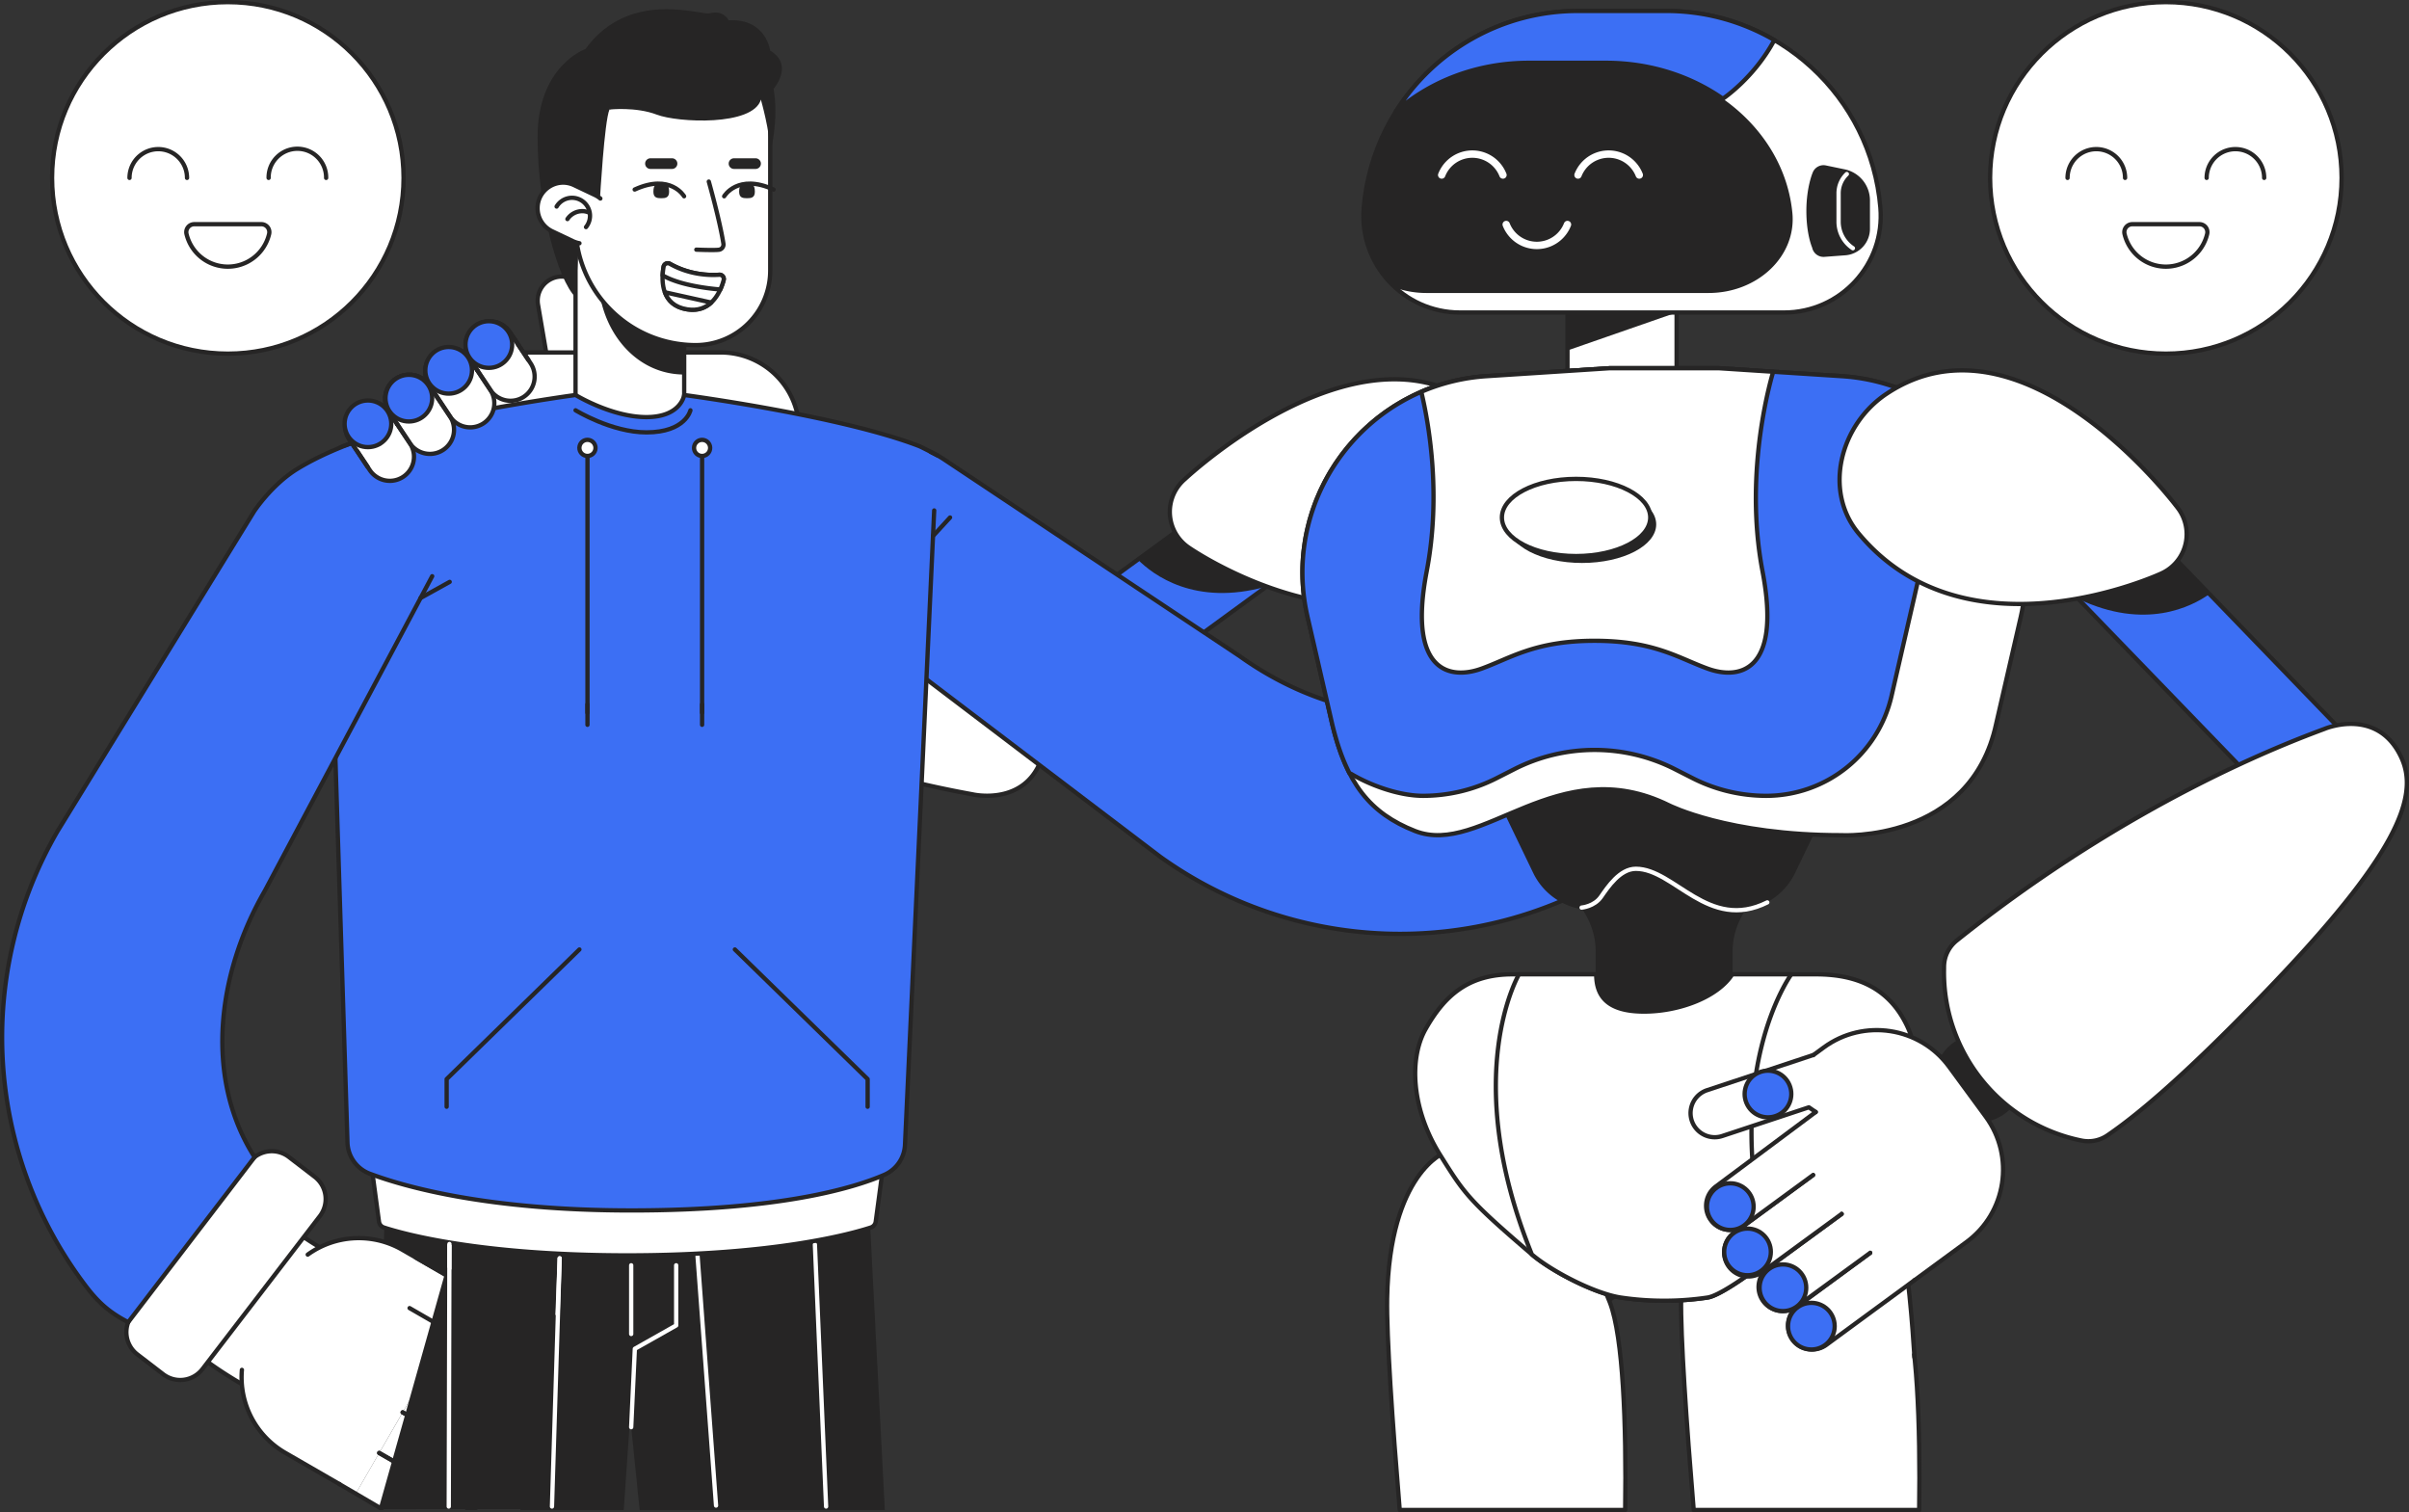 <svg xmlns="http://www.w3.org/2000/svg" viewBox="0 0 5058.01 3174.66"><rect x="0" y="0" width="5058.01" height="3174.66" fill="#333333" stroke="none"/><defs><style>.cls-1,.cls-4{fill:#fff;}.cls-1,.cls-2,.cls-5,.cls-8{stroke:#262525;}.cls-1,.cls-2,.cls-5,.cls-6,.cls-8,.cls-9{stroke-linecap:round;stroke-linejoin:round;}.cls-1,.cls-2,.cls-5,.cls-6,.cls-8{stroke-width:9px;}.cls-2,.cls-6,.cls-9{fill:none;}.cls-3,.cls-8{fill:#262525;}.cls-5,.cls-7{fill:#3c6ff4;}.cls-6,.cls-9{stroke:#fff;}.cls-9{stroke-width:15.49px;}</style></defs><g id="Ñëîé_1" data-name="Ñëîé 1"><circle class="cls-1" cx="4547.51" cy="373.48" r="368.98"/><path class="cls-2" d="M4633.17,373.48a60.38,60.38,0,1,1,120.76,0"/><path class="cls-2" d="M4341.1,373.48a60.38,60.38,0,1,1,120.76,0"/><path class="cls-1" d="M4477,470.69a16.7,16.7,0,0,0-16.23,20.52,89.14,89.14,0,0,0,173.48,0A16.68,16.68,0,0,0,4618,470.69Z"/><circle class="cls-1" cx="478.34" cy="373.48" r="368.98"/><path class="cls-2" d="M564,373.48a60.39,60.39,0,1,1,120.77,0"/><path class="cls-2" d="M271.92,373.48a60.38,60.38,0,1,1,120.76,0"/><path class="cls-1" d="M407.82,470.69a16.68,16.68,0,0,0-16.22,20.52,89.14,89.14,0,0,0,173.48,0,16.69,16.69,0,0,0-16.23-20.52Z"/><circle class="cls-3" cx="1199.88" cy="1071.69" r="92.12" transform="translate(-406.36 1162.34) rotate(-45)"/><path class="cls-4" d="M833.41,889.77l-84.35,56.15-16.21-24.35a50.67,50.67,0,0,1,84.35-56.16Z"/><path class="cls-4" d="M917.76,833.61l-84.35,56.16L817.2,865.41a50.66,50.66,0,1,1,84.34-56.15Z"/><path class="cls-4" d="M1002.11,777.45l-84.35,56.16-16.22-24.35a50.67,50.67,0,1,1,84.35-56.16Z"/><path class="cls-4" d="M1086.46,721.3l-84.35,56.15L985.89,753.1a50.67,50.67,0,0,1,84.35-56.16Z"/><path class="cls-4" d="M1256.25,792.71l-100.11,15.72-26.66-169.72A50.67,50.67,0,0,1,1229.59,623Z"/><path class="cls-4" d="M1216.05,1073.11,1108,1145c-86.63,57.68-203.61,34.21-261.28-52.42l-97.67-146.7,337.4-224.62,42.25,65,25.24-3.95-16.8-94.78,33.65-22.4,97.67,146.69C1326.14,898.46,1302.67,1015.44,1216.05,1073.11Z"/><path class="cls-2" d="M771.65,979.85l-38.8-58.28a50.67,50.67,0,0,1,84.35-56.16l16.21,24.36"/><path class="cls-2" d="M833.41,889.77,817.2,865.41a50.66,50.66,0,1,1,84.34-56.15l16.22,24.35"/><path class="cls-2" d="M917.76,833.61l-16.22-24.35a50.67,50.67,0,1,1,84.35-56.16l16.22,24.35"/><path class="cls-2" d="M1002.11,777.45,985.89,753.1a50.67,50.67,0,0,1,84.35-56.16l58.47,89.33"/><path class="cls-2" d="M1256.25,792.71,1229.59,623a50.67,50.67,0,0,0-100.11,15.72L1154,782.32l-25.24,3.95"/><path class="cls-2" d="M1255.89,792.94l12.58,18.89c57.67,86.63,34.2,203.61-52.42,261.28L1108,1145c-86.63,57.68-203.61,34.21-261.28-52.42L771.65,979.85"/><polygon class="cls-5" points="2060.54 1668.93 1944.61 1499.46 2871.84 822.09 2987.77 991.56 2060.54 1668.93"/><path class="cls-3" d="M2620.31,1005.84l-231.31,169c31.66,31.82,119.54,98.75,269.54,56.67l92.45-67S2620.31,1005.84,2620.31,1005.84Z"/><path class="cls-1" d="M3136.75,1175c88.79-75.68,76.75-218.35-7.89-298.63-250.52-237.61-640.75,129.32-640.77,129.34a91.53,91.53,0,0,0-7,6.59,90.45,90.45,0,0,0,15.2,137.43S2865.38,1406.33,3136.75,1175Z"/><path class="cls-1" d="M2042.36,1667.74c5.59,1.38,120.18,24.9,148.93-89.47,22.35-89-52.26-202.69-361.56-428.22-217.82-158.83-326.81-217-384.77-243.19a71,71,0,0,0-55.26-1.39,360.25,360.25,0,0,0-222.37,401.79l1.53,8.14a71,71,0,0,0,35.77,49.29C1615.61,1588.8,1959.32,1652.45,2042.36,1667.74Z"/><path class="cls-3" d="M1237.54,2137.83s63.92,625.51,105.5,1032.33h514.77l-55.59-1075.77c-.14-2.76-.3-5.53-.51-8.31-12-156-148.19-272.74-304.19-260.75s-272.75,148.19-260.75,304.19C1237,2132.31,1237.25,2135.07,1237.54,2137.83Z"/><line class="cls-6" x1="1464.47" y1="2635.61" x2="1503.43" y2="3160.88"/><line class="cls-6" x1="1710.99" y1="2612.96" x2="1734.5" y2="3162.9"/><path class="cls-3" d="M1309.69,3170.16l71.57-1043.1c.19-2.76.36-5.54.48-8.32,6.79-156.32-114.43-288.54-270.74-295.33s-288.54,114.43-295.33,270.75c-.12,2.78-.19,5.56-.23,8.32,0,0-12.08,660.39-19.53,1067.68Z"/><line class="cls-6" x1="943.62" y1="2611.73" x2="941.98" y2="3153.79"/><line class="cls-6" x1="1175.1" y1="2641.75" x2="1155.52" y2="3163.6"/><polyline class="cls-6" points="1325.27 2996.3 1332.91 2831.75 1419.73 2782.73 1419.73 2656.41"/><line class="cls-6" x1="1325.27" y1="2800.69" x2="1325.27" y2="2656.41"/><path class="cls-1" d="M1105,740h408.16A164.89,164.89,0,0,1,1678,904.91v69.47a0,0,0,0,1,0,0H940.09a0,0,0,0,1,0,0V904.91A164.89,164.89,0,0,1,1105,740Z"/><path class="cls-1" d="M1763.1,1048.56a165.26,165.26,0,0,0,38.08,230.59l622.74,446.21a863.39,863.39,0,0,0,1205.51-199.08l-268.67-192.51c-171.32,239.1-505.23,294.24-744.33,122.92l-622.74-446.21a165.26,165.26,0,0,0-230.59,38.08Z"/><path class="cls-4" d="M3801,1254.27l80,57.32,106.53-148.68a49.21,49.21,0,0,0-80-57.32Z"/><path class="cls-4" d="M3721,1197l80,57.32L3956.65,1037a49.21,49.21,0,0,0-80-57.32Z"/><path class="cls-4" d="M3641,1139.63l80,57.32,177.58-247.83a49.2,49.2,0,1,0-80-57.32Z"/><path class="cls-4" d="M3561,1082.31l80,57.32,155.66-217.24a49.21,49.21,0,0,0-80-57.32Z"/><path class="cls-4" d="M3400.38,1137.53l80,57.31L3613,1009.78a49.2,49.2,0,0,0-80-57.32Z"/><path class="cls-4" d="M3423.49,1419.46,3526,1492.88c82.15,58.87,196.47,40,255.34-42.16L3881,1311.59,3481,1025l-99.69,139.12C3322.45,1246.28,3341.33,1360.6,3423.49,1419.46Z"/><path class="cls-2" d="M3857.93,1343.77l129.59-180.86a49.21,49.21,0,0,0-80-57.32L3801,1254.27"/><path class="cls-2" d="M3801,1254.27,3956.65,1037a49.21,49.21,0,0,0-80-57.32L3721,1197"/><path class="cls-2" d="M3721,1197l177.58-247.83a49.2,49.2,0,1,0-80-57.32L3641,1139.63"/><path class="cls-2" d="M3641,1139.63l155.66-217.24a49.21,49.21,0,0,0-80-57.32L3538,1114.49"/><path class="cls-2" d="M3504.6,1161,3613,1009.78a49.2,49.2,0,0,0-80-57.32l-132.6,185.07"/><path class="cls-2" d="M3599.17,1524.1a183,183,0,0,0,182.13-73.38l76.63-107"/><path class="cls-2" d="M3458,1057.18l-76.63,106.94a183,183,0,0,0-9.42,198.71"/><path class="cls-1" d="M3293.88,1329.54l295.46,276.83a58.8,58.8,0,0,1,2.7,83.1l-46.76,49.91a58.79,58.79,0,0,1-83.1,2.7l-295.46-276.83a58.8,58.8,0,0,1-2.7-83.1l46.76-49.91A58.79,58.79,0,0,1,3293.88,1329.54Z"/><path class="cls-5" d="M3157.27,1453.85c-172,87.39-386.92,43.71-554.27-76.19L1980.05,963.15c-144.73-93.72-248.24,78.22-248.24,78.22-53.16,74.19-32,185.86,76.71,280.94L2436.43,1799a864.75,864.75,0,0,0,954.36,34.74c39.14-23.94,61.71-45.44,85.36-81.89Z"/><rect class="cls-1" x="1208.42" y="461.68" width="228.11" height="454.65" rx="70.79" transform="translate(2644.96 1378) rotate(180)"/><path class="cls-3" d="M1255.66,575.63V465.71a70.65,70.65,0,0,1,23.56-4h86.52a70.79,70.79,0,0,1,70.79,70.79v253.8C1332.18,786.27,1255.66,690.2,1255.66,575.63Z"/><path class="cls-1" d="M780.62,2452.38l15.08,112.28A15.15,15.15,0,0,0,806,2577.07c38.31,12.57,199.69,58.54,511.2,58.54s472.88-46,511.19-58.54a15.18,15.18,0,0,0,10.3-12.41l15.08-112.28Z"/><path class="cls-7" d="M1856.44,2466.61a72.42,72.42,0,0,0,43.69-63.25l63.21-1409.52c2.2-24.87-10.59-48.43-33.89-57.43-164.81-63.67-492.92-107.11-492.92-107.11s-6.4,46.39-79.39,46.39-148.7-46.39-148.7-46.39S884.81,872.83,721,936.62A56.05,56.05,0,0,0,685.44,993l44.07,1405.59a72.42,72.42,0,0,0,47,65.63c75.88,28.29,250.07,77.07,549,77.07C1634.75,2541.27,1790,2495.17,1856.44,2466.61Z"/><line class="cls-2" x1="1233.47" y1="938" x2="1233.47" y2="1496.33"/><line class="cls-2" x1="1233.47" y1="1478.79" x2="1233.47" y2="1521.73"/><circle class="cls-1" cx="1233.47" cy="940.37" r="16.93" transform="translate(34.86 1924.8) rotate(-76.72)"/><line class="cls-2" x1="1474.15" y1="938" x2="1474.15" y2="1496.33"/><line class="cls-2" x1="1474.15" y1="1478.79" x2="1474.15" y2="1521.73"/><circle class="cls-1" cx="1474.15" cy="940.37" r="16.93" transform="translate(-233.17 1317.81) rotate(-45)"/><path class="cls-2" d="M1961.44,1071.69l-9.57,208-51.74,1123.69a72.42,72.42,0,0,1-43.69,63.25c-66.48,28.56-221.69,74.66-530.88,74.66-299,0-473.15-48.78-549-77.07a72.42,72.42,0,0,1-47-65.63L685.44,993A56.05,56.05,0,0,1,721,936.62c163.8-63.79,487.43-107.32,487.43-107.32s75.7,46.39,148.7,46.39,79.39-46.39,79.39-46.39,328.11,43.44,492.92,107.11c6.38,2.47,38.16,19.28,38.16,19.28"/><line class="cls-2" x1="1994.81" y1="1086.42" x2="1958.97" y2="1125.41"/><path class="cls-2" d="M1449.66,861.39s-10,46.38-92.52,46.38c-73,0-148.7-46.38-148.7-46.38"/><polyline class="cls-2" points="1216.54 1993.4 937.79 2265.52 937.79 2323.57"/><polyline class="cls-2" points="1542.96 1993.4 1821.71 2265.52 1821.71 2323.57"/><path class="cls-1" d="M801.19,1002.19a165.27,165.27,0,0,0-225.75,60.5l-383,663.47A863.39,863.39,0,0,0,508.7,2906.35L674,2620.11c-254.74-147.06-342.35-474-195.28-728.7l383-663.47a165.27,165.27,0,0,0-60.5-225.75Z"/><path class="cls-4" d="M977.08,3170.16a49,49,0,0,0-22.46-28.28l-158.41-91.45L747,3135.66l59.76,34.5Z"/><path class="cls-4" d="M1092.22,3170.16q1.41-2,2.66-4.13a49.2,49.2,0,0,0-18-67.21L845.42,2965.2l-49.21,85.23,207.39,119.73Z"/><path class="cls-4" d="M894.62,2880l-49.2,85.23,264,152.43a49.21,49.21,0,1,0,49.2-85.23Z"/><path class="cls-4" d="M943.82,2794.74,894.62,2880l231.45,133.62a49.21,49.21,0,0,0,49.2-85.23Z"/><path class="cls-4" d="M873.13,2640.3l-49.2,85.23,197.17,113.83a49.21,49.21,0,0,0,49.2-85.23Z"/><path class="cls-4" d="M653.63,2657H779.69a183,183,0,0,1,183,183v171.15a0,0,0,0,1,0,0H470.63a0,0,0,0,1,0,0V2840A183,183,0,0,1,653.63,2657Z" transform="translate(-2096.06 2037.78) rotate(-60)"/><line class="cls-2" x1="954.62" y1="3141.88" x2="796.21" y2="3050.43"/><line class="cls-2" x1="712.73" y1="3115.87" x2="796.21" y2="3164.75"/><line class="cls-2" x1="1076.87" y1="3098.82" x2="845.42" y2="2965.2"/><line class="cls-2" x1="796.21" y1="3050.43" x2="983.76" y2="3158.7"/><path class="cls-2" d="M845.42,2965.2l264,152.43a49.21,49.21,0,1,0,49.2-85.23L894.62,2880"/><path class="cls-2" d="M894.62,2880l231.45,133.62a49.21,49.21,0,0,0,49.2-85.23L909.54,2775"/><path class="cls-2" d="M860,2746.33l161.14,93a49.21,49.21,0,0,0,49.2-85.23L873.13,2640.3"/><path class="cls-2" d="M507.9,2876a183,183,0,0,0,90.89,174.06l113.94,65.78"/><path class="cls-2" d="M958.74,2689.72,844.8,2623.94A183.07,183.07,0,0,0,646.12,2634"/><path class="cls-1" d="M671.61,2553.14,425.06,2874.31a58.79,58.79,0,0,1-82.43,10.83l-54.25-41.64a58.8,58.8,0,0,1-10.84-82.44l246.55-321.17a58.79,58.79,0,0,1,82.43-10.83l54.25,41.64A58.8,58.8,0,0,1,671.61,2553.14Z"/><path class="cls-7" d="M534.5,2429.37C430.68,2266.78,453.08,2048.6,556,1870.3l351.45-660.58C986.54,1056.5,807,961.19,807,961.19c-60.44-55.36-189.81-4.46-273.78,113l-412.8,671.6a864.73,864.73,0,0,0,59,953.17c27.66,36.61,51.27,57,89.86,76.93Z"/><path class="cls-2" d="M907.45,1209.72,556,1870.3c-102.92,178.3-125.32,396.48-21.5,559.07L269.24,2775.92c-38.59-20-62.2-40.32-89.86-76.93a863.4,863.4,0,0,1-59-953.17l412.8-671.6s36.88-56.69,91.44-90c62.62-38.24,135.81-61.61,135.81-61.61"/><line class="cls-8" x1="944.18" y1="1221.64" x2="883.11" y2="1255.47"/><polygon class="cls-3" points="1232.82 3170.16 1216.54 2782.73 937.79 2660.8 796.02 3163.95 796.05 3170.16 1232.82 3170.16"/><line class="cls-6" x1="943.62" y1="2611.73" x2="942.23" y2="3162.9"/><line class="cls-6" x1="1175.1" y1="2641.75" x2="1158.94" y2="3162.9"/><path class="cls-1" d="M1460.72,724.51a156.43,156.43,0,0,0,156.43-156.43V267c0-112.88-91.51-204.39-204.39-204.39S1208.37,154.12,1208.37,267V472.17C1208.37,611.54,1321.35,724.51,1460.72,724.51Z"/><path class="cls-3" d="M1617.15,320.45s18.77-66,7.08-134c0,0,43.76-49.82-7.08-80.13,0,0-8.54-68.05-87.17-63.65,0,0-10.66-22.53-39.44-14.74-18.44,5-168.91-52.25-261.23,74.91,0,0-100.6,35-100.6,184.64s42.43,299.42,79.66,336.65l9-144.64,42.42-63.33S1269,254.4,1279.65,230c0,0,58.72-29.13,125.25-20.66s182.38,3.34,192.69,0C1597.59,209.35,1617.15,276.76,1617.15,320.45Z"/><path class="cls-3" d="M1279.65,230s55.1-6.24,99.35,10.68,201.59,24.52,218.59-31.34S1309.15,132.13,1279.65,230Z"/><path class="cls-2" d="M1436.35,412.08s-28.3-48.74-103.77-14.15"/><path class="cls-3" d="M1371.89,402.38c0,12.59,7.39,13.8,16.5,13.8s16.51-1.21,16.51-13.8c0-16.86-7.39-16.86-16.51-16.86S1371.89,385.73,1371.89,402.38Z"/><path class="cls-2" d="M1520.46,412.08s28.3-48.74,103.77-14.15"/><path class="cls-3" d="M1584.92,402.38c0,12.59-7.39,13.8-16.51,13.8s-16.51-1.21-16.51-13.8c0-16.86,7.4-16.86,16.51-16.86S1584.92,385.73,1584.92,402.38Z"/><path class="cls-1" d="M1488.23,381.24s22.93,80.95,30.69,130.37a11.14,11.14,0,0,1-9.75,12.79c-11.53,1.29-47.14-.26-47.14-.26"/><path class="cls-1" d="M1510.16,576.82c-20,1.44-61.9.78-103.62-23a8.93,8.93,0,0,0-13.23,6.16c-4.49,25.27-7.49,80.64,49.68,89.48,51.17,7.92,70.18-38.31,76.43-61.47A8.92,8.92,0,0,0,1510.16,576.82Z"/><path class="cls-1" d="M1393.31,560a8.93,8.93,0,0,1,13.23-6.16c41.72,23.73,83.67,24.39,103.62,23a8.92,8.92,0,0,1,9.26,11.22,129.55,129.55,0,0,1-7,19.7c-22-1.74-84.46-8.39-121.13-29.68A142.61,142.61,0,0,1,1393.31,560Z"/><path class="cls-1" d="M1443,649.51c-27.18-4.2-40.75-18.92-47-35.92,20.14,4.58,74.16,16.51,97.41,21.64C1481.65,646.05,1465.41,653,1443,649.51Z"/><path class="cls-3" d="M1365.77,354.69H1411a11.18,11.18,0,1,0,0-22.36h-45.25a11.18,11.18,0,0,0,0,22.36Z"/><path class="cls-3" d="M1541.16,354.69h45.25a11.18,11.18,0,0,0,0-22.36h-45.25a11.18,11.18,0,0,0,0,22.36Z"/><path class="cls-4" d="M1159.33,485.53,1203,506.28c35.57,16.89,76.61-9,76.61-48.43A53.62,53.62,0,0,0,1249,409.42l-43.7-20.75c-35.58-16.9-76.62,9.05-76.62,48.43A53.62,53.62,0,0,0,1159.33,485.53Z"/><path class="cls-2" d="M1230.41,476.76a37.74,37.74,0,1,0-61.73-43.11"/><path class="cls-2" d="M1237.53,446.87a32.25,32.25,0,0,0-14.83-3.59,37.69,37.69,0,0,0-31.29,16.64"/><path class="cls-2" d="M1260.53,416.8a53.86,53.86,0,0,0-11.5-7.38l-43.7-20.75c-35.58-16.9-76.62,9.05-76.62,48.43a53.62,53.62,0,0,0,30.62,48.43L1203,506.28a54.25,54.25,0,0,0,13.62,4.41"/><circle class="cls-3" cx="3279.21" cy="2549.53" r="209.45" transform="translate(-842.33 3065.49) rotate(-45)"/><path class="cls-1" d="M3412.25,3170.16c2.61-180.85-4.43-362.91-31.83-434.87-82.92-217.73-291.48-346.22-346.25-316,0,0-116.68,42.7-121.66,306.39-1.48,78.49,11.22,262.7,26.4,444.44Z"/><circle class="cls-3" cx="3867.6" cy="2518.72" r="209.45"/><path class="cls-1" d="M4029.53,3170.16c2.61-180.85-4.43-362.91-31.84-434.87-82.92-217.73-291.47-346.22-346.25-316,0,0-116.67,42.7-121.65,306.39-1.48,78.49,11.22,262.7,26.39,444.44Z"/><path class="cls-4" d="M3599.17,2464.38s126.27-183.18,284.84-124.3c101.34,37.62,131.63,366,134.15,487.48S3599.17,2464.38,3599.17,2464.38Z"/><path class="cls-2" d="M3599.17,2464.38s126.27-183.18,284.84-124.3c101.34,37.62,127.48,379.61,135.68,509.66"/><path class="cls-3" d="M3350.31,2073.91v-76.26a151.92,151.92,0,0,0-19.92-75.22l-9.66-17s0-130.56,173.37-130.56,173.37,130.56,173.37,130.56l-9.66,17a152,152,0,0,0-19.92,75.22v76.26a110,110,0,0,1-110,110h-67.64A110,110,0,0,1,3350.31,2073.91Z"/><path class="cls-8" d="M3645,1906.11H3343.17a133.13,133.13,0,0,1-119.94-75.33l-183.87-381.36h909.48L3765,1830.78A133.13,133.13,0,0,1,3645,1906.11Z"/><path class="cls-6" d="M3320.73,1905.47s26.59-2.07,40.88-22.71,39.67-58.77,73.06-58.77c81,0,152.27,132.39,276,70.55"/><path class="cls-1" d="M4003.25,2152c-35.21-72.28-97.14-106.42-190.3-106.42h-175.9c-29.9,46.78-109.64,78.22-185.28,78.22s-100.35-31.36-100.35-78.22h-175.9c-93.16,0-142.78,45.2-182.38,115.17-35,61.93-29.76,167.67,30.66,264,50.7,80.86,58.16,94,192.48,208.79,41.85,35.78,132.53,82.42,187,90.6a609.31,609.31,0,0,0,90.84,6.7h.27a609.45,609.45,0,0,0,90.85-6.7c54.44-8.18,294.43-207.48,351.33-283.92C4004.46,2349,4048.52,2244.87,4003.25,2152Z"/><path class="cls-1" d="M3494.1,2730.84h.27a610.78,610.78,0,0,0,90.85-6.7c21.63-3.25,72.54-36.67,129.62-80.56-105.6-391.33,46.24-598,46.24-598h-124c-29.9,46.77-109.64,78.21-185.28,78.21s-100.35-31.36-100.35-78.21H3189.34s-125.57,212.43,26.94,588c41.85,35.78,132.53,82.42,187,90.6A610.89,610.89,0,0,0,3494.1,2730.84Z"/><rect class="cls-1" x="3291.12" y="475.07" width="229.13" height="456.69" rx="71.11"/><polygon class="cls-3" points="3291.12 735.81 3520.26 656.11 3291.12 656.11 3291.12 735.81"/><path class="cls-1" d="M3866.78,789.77l-258.11-16.71H3379.53l-258.1,16.71c-254.26,16.47-433.22,256.81-376.11,505.12l51.58,224.3c29.81,125.33,79.55,188.39,174.23,225.51,139.76,54.8,299.09-169.86,533.4-53.89,0,0,123.64,62.66,360.68,62.66,0,0,272.18,16.72,326.09-234.28l51.59-224.3C4300,1046.58,4121,806.24,3866.78,789.77Z"/><path class="cls-5" d="M3866.78,789.77l-258.11-16.71H3379.53l-258.1,16.71c-254.26,16.47-433.22,256.81-376.11,505.12l51.58,224.3c9.75,41,21.65,75.28,36.54,104.22l3.17,1.21c40.72,24.28,101.17,46.19,151.22,46.19a340.49,340.49,0,0,0,154.26-36.94l37.59-19.09a371.83,371.83,0,0,1,336.83,0l37.59,19.09a340.46,340.46,0,0,0,154.26,36.94,270,270,0,0,0,263.13-209.49l46.12-200.55C4030,1207.11,4077,998.7,4099.16,880.1A410.52,410.52,0,0,0,3866.78,789.77Z"/><path class="cls-1" d="M3723.08,780.47l-114.41-7.41H3379.53l-258.1,16.71a412.86,412.86,0,0,0-137.23,32.86c15.32,64.11,42.48,213.93,11.39,376.55-41.29,216,52.41,227.12,114.35,204.88s112.59-58.76,238.15-58.76,176.21,36.53,238.15,58.76,155.65,11.12,114.35-204.88,22.49-418.71,22.49-418.71Z"/><ellipse class="cls-3" cx="3321.69" cy="1100.92" rx="155.73" ry="81"/><ellipse class="cls-1" cx="3309.18" cy="1086.42" rx="155.73" ry="81"/><circle class="cls-3" cx="4154.8" cy="2263.99" r="92.12" transform="translate(-383.97 3600.99) rotate(-45)"/><path class="cls-4" d="M4092.37,2239.67l76.8,104.64c61.57,83.89,43.48,201.82-40.42,263.4L3986.68,2712l-148.84-178.69-91.18-150.45,65.77-48.22-14.39-9.85-76.87,25.46-34.28-46.7L3829,2199.25C3912.87,2137.68,4030.79,2155.77,4092.37,2239.67Z"/><path class="cls-2" d="M3719.76,2279.41,3829,2199.25c83.9-61.57,201.82-43.48,263.4,40.42l76.8,104.64c61.57,83.89,43.48,201.82-40.42,263.4l-109.21,80.15"/><path class="cls-4" d="M3806.84,2215.11l31.86,96.19L3616.17,2385a50.66,50.66,0,1,1-31.86-96.19Z"/><path class="cls-2" d="M3806.84,2215.11l-222.53,73.71a50.66,50.66,0,1,0,31.86,96.19L3798,2324.77l14.39,9.85"/><path class="cls-4" d="M3926.72,2630.29l60,81.69-151.83,111.44a50.67,50.67,0,1,1-60-81.69Z"/><path class="cls-2" d="M4019.54,2687.86l-184.69,135.56a50.67,50.67,0,1,1-60-81.69l151.83-111.44"/><path class="cls-4" d="M3866.76,2548.6l60,81.69L3773,2742.75a50.66,50.66,0,1,1-59.95-81.69Z"/><path class="cls-2" d="M3926.72,2630.29,3773,2742.75a50.66,50.66,0,1,1-59.95-81.69l153.75-112.46"/><path class="cls-4" d="M3806.81,2466.91l60,81.69-166,121.52a50.67,50.67,0,0,1-60-81.7Z"/><path class="cls-2" d="M3866.76,2548.6l-166,121.52a50.67,50.67,0,0,1-60-81.7l166-121.51"/><path class="cls-4" d="M3764.25,2372.45l42.56,94.46-143.93,105.53a50.67,50.67,0,1,1-60-81.69Z"/><path class="cls-2" d="M3806.81,2466.91l-143.93,105.53a50.67,50.67,0,1,1-60-81.69l209.51-156.13"/><circle class="cls-5" cx="3632.97" cy="2533.29" r="48.98"/><circle class="cls-5" cx="3712.1" cy="2296.84" r="48.98" transform="translate(-596.4 1595.4) rotate(-22.5)"/><circle class="cls-5" cx="3669.13" cy="2628.35" r="48.98"/><circle class="cls-5" cx="3743.46" cy="2703.6" r="48.98"/><circle class="cls-5" cx="3803.18" cy="2784.26" r="48.98"/><polygon class="cls-5" points="4878.36 1790.06 5021.52 1642.87 4223.53 817.15 4080.37 964.35 4878.36 1790.06"/><path class="cls-3" d="M4439.65,1041.37l199.07,206c-36.63,26-134.64,76.9-275.26,9.82l-79.66-81.74S4439.65,1041.37,4439.65,1041.37Z"/><path class="cls-1" d="M3902.25,1119.69c-74.56-89.72-38.35-228.24,58.76-292.9,287.4-191.35,609.27,236.8,609.29,236.82a94.06,94.06,0,0,1,5.72,7.69,90.53,90.53,0,0,1-25.18,125.52,92,92,0,0,1-13.25,7.3S4130.16,1393.92,3902.25,1119.69Z"/><path class="cls-1" d="M4880.58,1530.31c5.26-2.33,114-45.44,162.24,62.17,37.5,83.7-16.16,208.69-281.45,484.65-186.83,194.34-284,270.59-336.54,306.49a71,71,0,0,1-54.16,11,360.23,360.23,0,0,1-289-356.91l.09-8.28a71.05,71.05,0,0,1,26.64-54.76C4474.1,1682.37,4801.47,1559.83,4880.58,1530.31Z"/><path class="cls-1" d="M3745.88,656.11H3065.51c-118.84,0-212.25-101.66-202.23-220.07C2883.05,202.46,3078.41,23,3312.82,23h185.74C3733,23,3928.33,202.46,3948.1,436,3958.13,554.45,3864.72,656.11,3745.88,656.11Z"/><path class="cls-5" d="M3498.56,23H3312.82c-160.22,0-302.18,83.88-382.31,211.56,71.48-63.6,170.77-102.69,279.76-102.69H3372c92.43,0,177.89,28.11,245.33,75.44,0,0,65.53-43.56,108-123l0-.2A449.45,449.45,0,0,0,3498.56,23Z"/><path class="cls-3" d="M3873.17,355.53l-39.49-8.21A24.37,24.37,0,0,0,3805.76,363s-13.05,30.31-13.05,80.06,12.14,76.71,12.14,76.71a24.36,24.36,0,0,0,25.7,19.51l44.1-3.31a55.74,55.74,0,0,0,51.56-55.58v-59.7A66.59,66.59,0,0,0,3873.17,355.53Z"/><path class="cls-6" d="M3890.36,521.11a66.57,66.57,0,0,1-30-55.65V405.77a55.64,55.64,0,0,1,17.3-40.37"/><path class="cls-3" d="M3763.34,447.15c-17.22-178.3-187.29-315.33-391.36-315.33H3210.27c-109,0-208.28,39.1-279.76,102.68A449.44,449.44,0,0,0,2863.28,436a202.4,202.4,0,0,0,66.89,168.34A197.9,197.9,0,0,0,2995,615.13h592.32C3690.74,615.13,3772.06,537.54,3763.34,447.15Z"/><path class="cls-9" d="M3162.48,471.37a69.07,69.07,0,0,0,128.64,0"/><path class="cls-9" d="M3155.67,367.43a69.07,69.07,0,0,0-128.64,0"/><path class="cls-9" d="M3441.9,367.43a69.07,69.07,0,0,0-128.64,0"/><path class="cls-4" d="M990.6,760.17,1075,704l38.8,58.28a50.67,50.67,0,1,1-84.35,56.16Z"/><path class="cls-4" d="M906.25,816.33l84.35-56.16,38.8,58.28a50.66,50.66,0,1,1-84.34,56.16Z"/><path class="cls-4" d="M821.9,872.48l84.35-56.15,38.81,58.28a50.67,50.67,0,0,1-84.35,56.16Z"/><path class="cls-4" d="M737.56,928.64l84.34-56.16,38.81,58.29a50.66,50.66,0,0,1-84.35,56.15Z"/><path class="cls-2" d="M1071,698l42.79,64.27a50.67,50.67,0,1,1-84.35,56.16l-42.79-64.28"/><path class="cls-2" d="M986.61,754.17l42.79,64.28a50.66,50.66,0,1,1-84.34,56.16l-42.8-64.28"/><path class="cls-2" d="M902.26,810.33l42.8,64.28a50.67,50.67,0,0,1-84.35,56.16l-42.8-64.28"/><path class="cls-2" d="M817.91,866.49l42.8,64.28a50.66,50.66,0,0,1-84.35,56.15l-42.8-64.28"/><path class="cls-4" d="M833.41,889.77l-84.35,56.15-16.21-24.35a50.67,50.67,0,0,1,84.35-56.16Z"/><path class="cls-4" d="M917.76,833.61l-84.35,56.16L817.2,865.41a50.66,50.66,0,1,1,84.34-56.15Z"/><path class="cls-4" d="M1002.11,777.45l-84.35,56.16-16.22-24.35a50.67,50.67,0,1,1,84.35-56.16Z"/><path class="cls-4" d="M1086.46,721.3l-84.35,56.15L985.89,753.1a50.67,50.67,0,0,1,84.35-56.16Z"/><path class="cls-2" d="M771.65,979.85l-38.8-58.28a50.67,50.67,0,0,1,84.35-56.16l16.21,24.36"/><path class="cls-2" d="M833.41,889.77,817.2,865.41a50.66,50.66,0,1,1,84.34-56.15l16.22,24.35"/><path class="cls-2" d="M917.76,833.61l-16.22-24.35a50.67,50.67,0,1,1,84.35-56.16l16.22,24.35"/><path class="cls-2" d="M1002.11,777.45,985.89,753.1a50.67,50.67,0,0,1,84.35-56.16l38.81,58.29"/><circle class="cls-5" cx="772.54" cy="889.77" r="48.98"/><circle class="cls-5" cx="858.42" cy="835.91" r="48.98"/><circle class="cls-5" cx="942.03" cy="777.45" r="48.98"/><circle class="cls-5" cx="1026.38" cy="723.33" r="48.98"/></g></svg>
